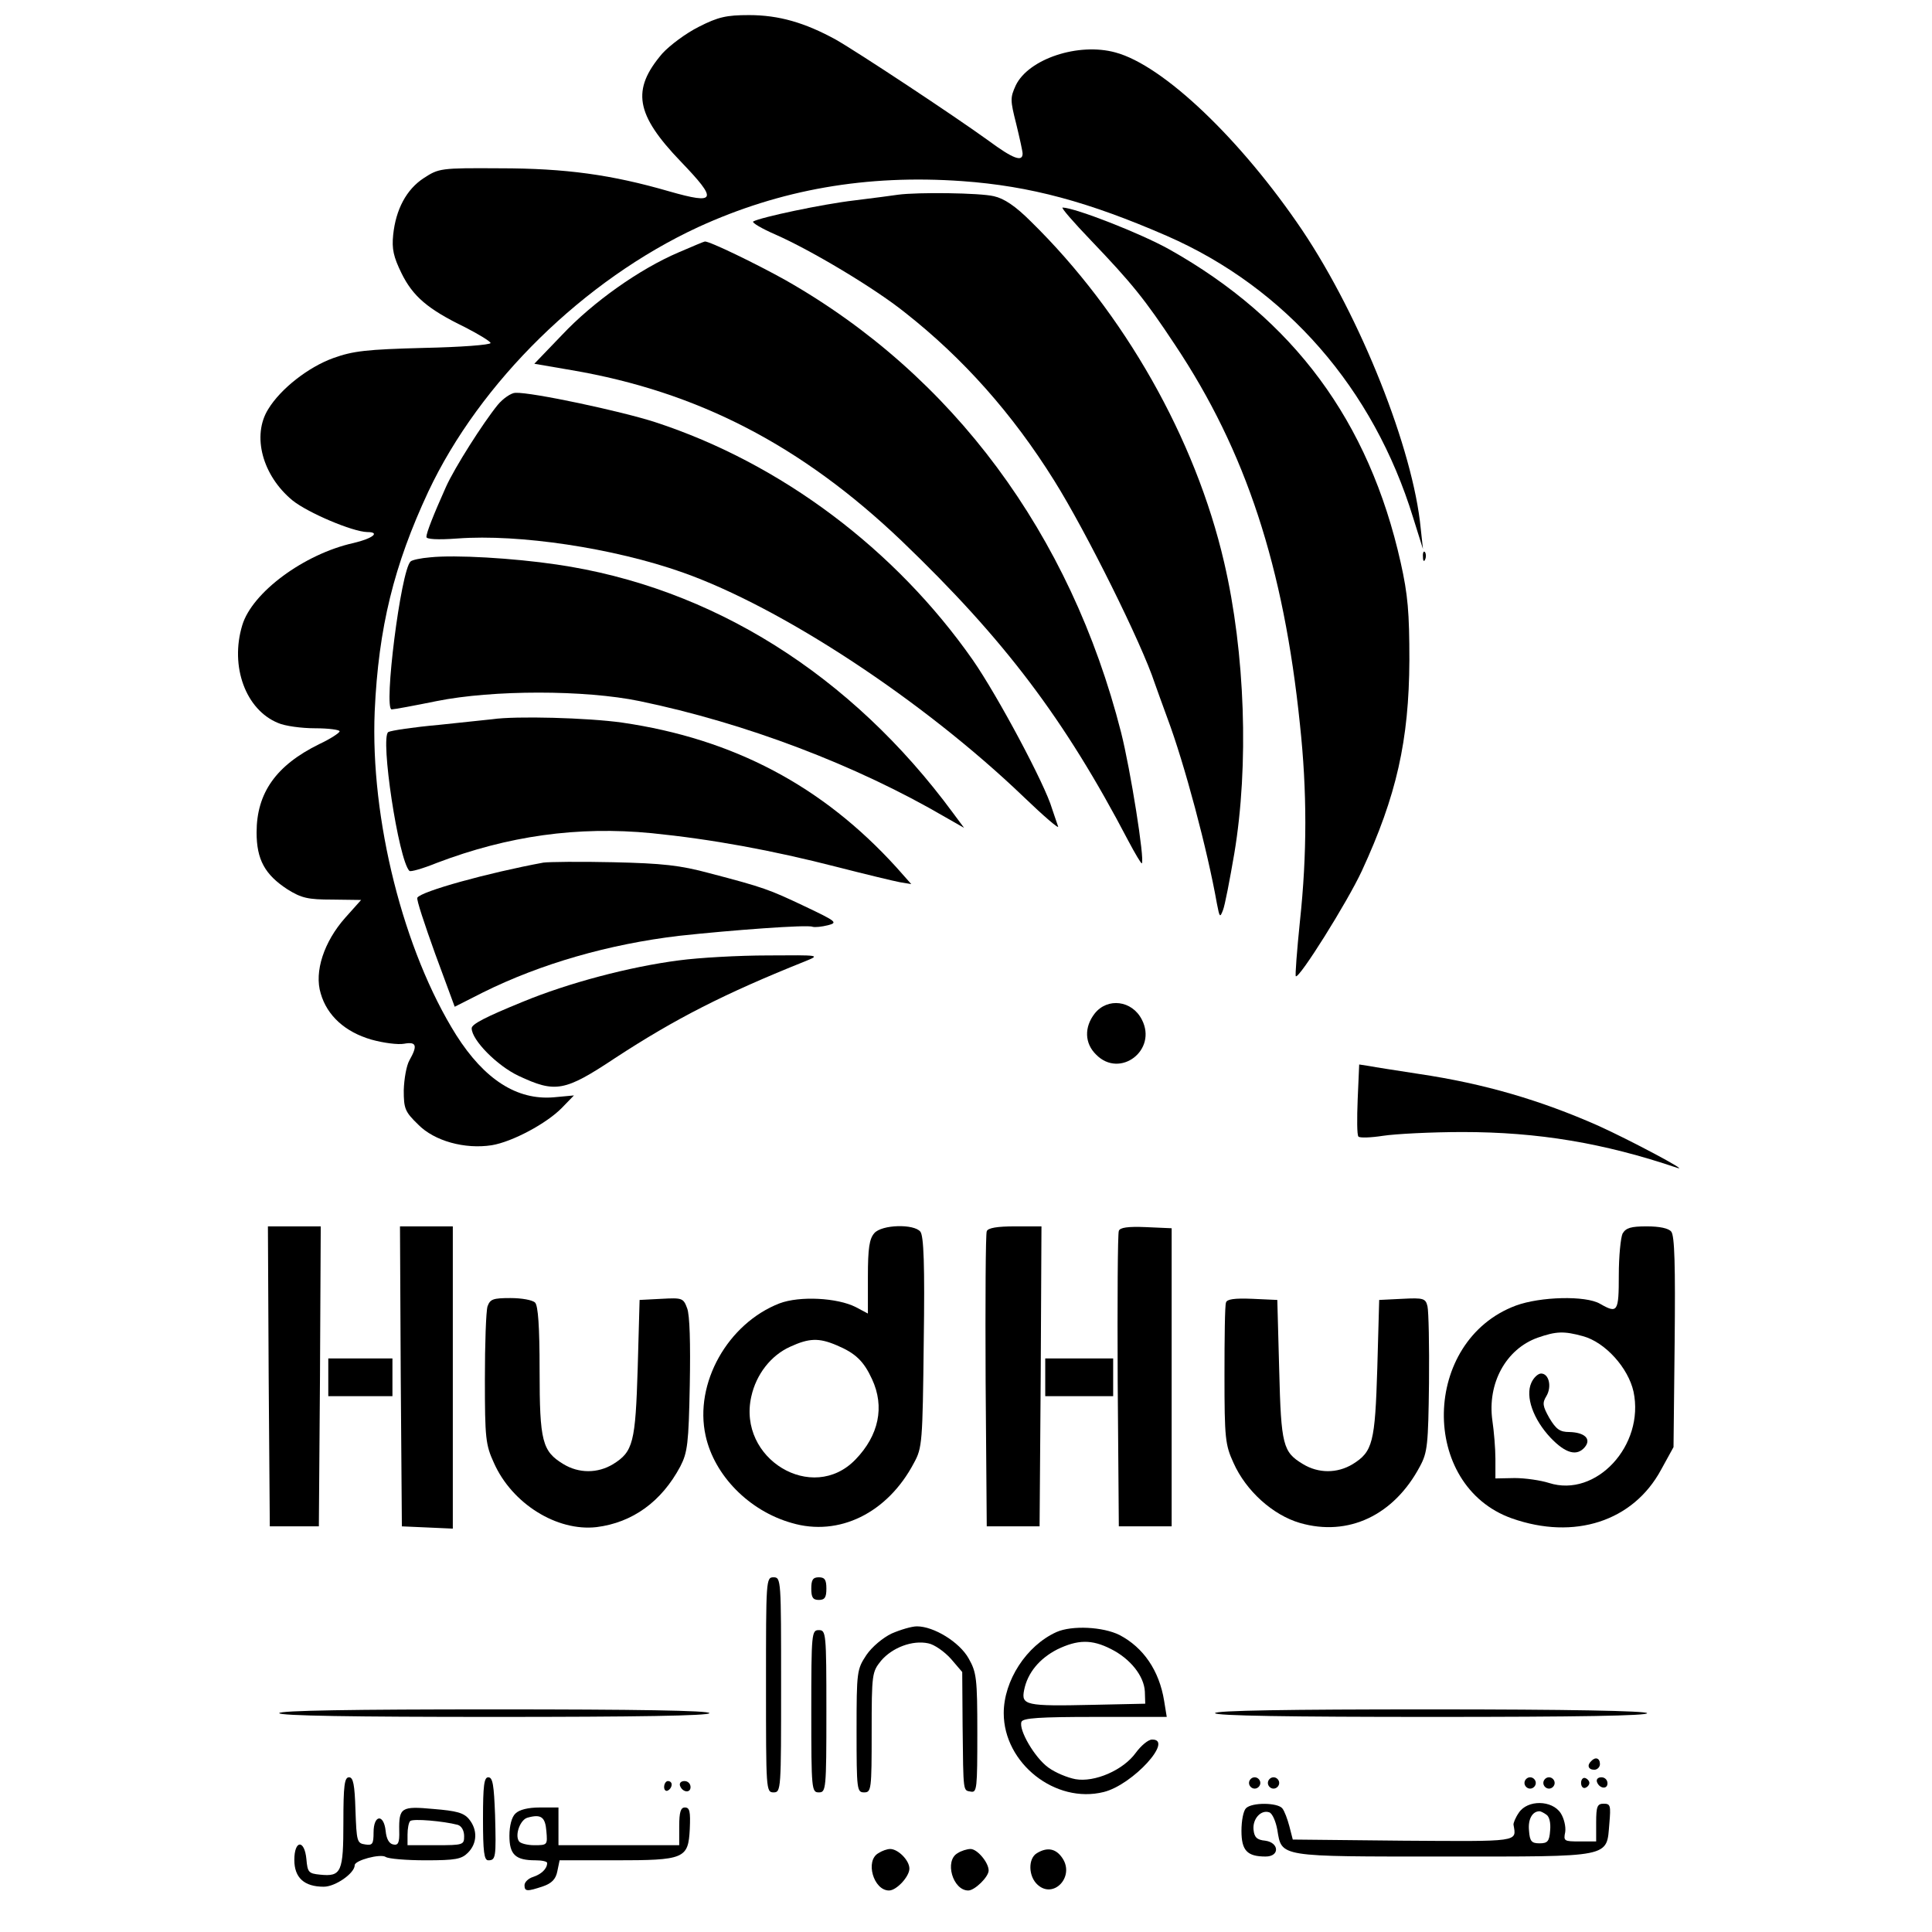 <?xml version="1.0" standalone="no"?>
<!DOCTYPE svg PUBLIC "-//W3C//DTD SVG 20010904//EN"
 "http://www.w3.org/TR/2001/REC-SVG-20010904/DTD/svg10.dtd">
<svg version="1.0" xmlns="http://www.w3.org/2000/svg"
 width="512pt" height="512pt" viewBox="0 0 512 512"
 preserveAspectRatio="xMidYMid meet">

<g transform="translate(0,512) scale(0.1,-0.1)"
fill="#000000" stroke="none">
<path d="M1852 5049 c-34 -17 -77 -49 -97 -71 -82 -96 -71 -161 49 -286 99
-103 95 -115 -31 -79 -152 44 -274 61 -449 61 -157 1 -161 0 -201 -26 -46 -30
-74 -83 -81 -150 -4 -38 1 -59 22 -102 30 -61 69 -95 168 -143 37 -19 68 -38
68 -42 0 -5 -80 -11 -177 -13 -152 -4 -187 -8 -240 -27 -66 -24 -139 -81 -172
-135 -44 -70 -16 -176 64 -242 41 -33 159 -83 198 -84 36 0 15 -17 -36 -29
-131 -29 -269 -131 -295 -218 -33 -109 9 -224 95 -259 18 -8 62 -14 98 -14 36
0 65 -4 65 -8 0 -4 -24 -20 -54 -34 -114 -56 -166 -129 -166 -234 0 -72 22
-112 82 -151 37 -23 54 -27 119 -27 l76 -1 -42 -47 c-56 -63 -83 -143 -65
-201 17 -59 65 -102 134 -122 32 -9 71 -14 87 -11 33 6 36 -5 14 -44 -8 -14
-14 -49 -15 -79 0 -49 3 -57 38 -91 43 -44 124 -66 195 -55 55 9 146 58 186
99 l32 33 -54 -5 c-97 -8 -183 47 -258 165 -140 223 -228 573 -216 858 10 222
51 387 142 582 137 291 413 561 715 701 218 100 446 140 700 122 181 -13 335
-55 542 -145 316 -138 548 -405 653 -747 l26 -83 -6 55 c-20 209 -159 559
-314 790 -162 240 -368 437 -495 471 -98 27 -230 -17 -264 -87 -15 -33 -15
-39 1 -102 9 -37 17 -73 17 -79 0 -23 -25 -14 -90 34 -94 68 -347 235 -405
268 -82 45 -151 65 -230 65 -60 0 -82 -5 -133 -31z"/>
<path d="M2380 4604 c-14 -2 -65 -9 -115 -15 -86 -10 -250 -45 -269 -56 -4 -3
23 -19 60 -35 93 -41 261 -141 342 -206 154 -121 285 -268 396 -446 84 -134
232 -432 266 -536 5 -14 20 -56 34 -94 45 -120 106 -349 131 -491 7 -36 8 -38
16 -17 5 12 18 80 30 150 39 233 29 532 -27 772 -76 328 -265 661 -512 903
-41 41 -71 61 -98 67 -37 9 -202 11 -254 4z"/>
<path d="M2891 4483 c108 -113 143 -156 223 -277 188 -282 288 -588 331 -1006
19 -176 19 -344 0 -521 -8 -78 -13 -144 -11 -146 8 -9 137 197 175 279 92 199
125 346 126 558 0 127 -4 174 -23 259 -84 375 -284 645 -613 830 -77 43 -249
110 -283 111 -5 0 29 -39 75 -87z"/>
<path d="M1798 4451 c-103 -44 -226 -131 -308 -218 l-74 -77 99 -17 c334 -57
609 -199 875 -453 272 -261 431 -471 600 -794 18 -34 34 -61 36 -60 8 9 -30
248 -55 347 -134 526 -446 947 -890 1199 -79 44 -201 103 -213 102 -2 0 -33
-13 -70 -29z"/>
<path d="M1319 4047 c-39 -48 -114 -166 -137 -217 -34 -76 -52 -122 -52 -133
0 -6 29 -8 83 -4 162 12 412 -25 596 -90 263 -93 637 -339 904 -595 53 -51 95
-87 91 -78 -3 8 -10 30 -16 47 -18 63 -144 299 -210 394 -205 293 -508 521
-841 630 -89 29 -328 80 -371 78 -11 0 -33 -15 -47 -32z"/>
<path d="M3771 3644 c0 -11 3 -14 6 -6 3 7 2 16 -1 19 -3 4 -6 -2 -5 -13z"/>
<path d="M1140 3643 c-25 -2 -48 -7 -52 -11 -26 -25 -72 -392 -50 -392 6 0 60
10 119 22 149 30 393 30 538 0 280 -58 573 -169 811 -308 l49 -28 -29 39
c-270 367 -639 599 -1051 659 -115 17 -269 26 -335 19z"/>
<path d="M1305 3214 c-11 -1 -75 -8 -142 -15 -67 -6 -127 -15 -134 -19 -22
-14 27 -339 56 -368 3 -3 35 6 72 21 189 72 374 98 570 79 159 -16 318 -45
493 -90 74 -19 149 -37 165 -40 l30 -5 -39 44 c-196 216 -432 341 -727 384
-92 13 -283 18 -344 9z"/>
<path d="M1440 2834 c-146 -27 -324 -76 -334 -93 -3 -4 19 -70 47 -148 l52
-141 75 38 c153 76 334 128 520 150 138 15 340 30 353 24 7 -2 25 0 41 4 27 7
23 10 -61 50 -95 45 -108 50 -253 88 -78 21 -124 26 -255 29 -88 2 -171 1
-185 -1z"/>
<path d="M1800 2575 c-132 -17 -294 -60 -415 -110 -98 -40 -135 -59 -135 -70
0 -31 67 -99 124 -126 98 -46 122 -42 256 47 159 104 290 171 505 257 39 16
38 16 -100 15 -77 0 -183 -6 -235 -13z"/>
<path d="M2901 2434 c-28 -36 -27 -79 4 -109 63 -64 163 12 121 93 -26 51 -91
59 -125 16z"/>
<path d="M3598 2207 c-2 -51 -2 -95 2 -99 3 -4 33 -3 65 2 33 5 128 10 211 10
200 0 374 -29 569 -95 36 -12 -128 75 -210 112 -152 67 -300 111 -475 137 -58
9 -117 18 -132 21 l-26 4 -4 -92z"/>
<path d="M712 1473 l3 -398 65 0 65 0 3 398 2 397 -70 0 -70 0 2 -397z"/>
<path d="M1062 1473 l3 -398 68 -3 67 -3 0 401 0 400 -70 0 -70 0 2 -397z"/>
<path d="M2317 1852 c-13 -15 -17 -39 -17 -116 l0 -97 -32 17 c-49 25 -149 30
-202 10 -137 -53 -227 -212 -196 -351 23 -105 115 -199 228 -231 125 -37 254
26 324 159 22 40 23 54 26 320 3 205 0 282 -9 293 -17 21 -102 19 -122 -4z
m-100 -297 c50 -21 72 -42 94 -90 34 -73 18 -149 -44 -213 -114 -118 -313 2
-276 167 13 59 52 109 103 132 50 23 76 24 123 4z"/>
<path d="M2615 1857 c-3 -6 -4 -185 -3 -397 l3 -385 70 0 70 0 3 398 2 397
-70 0 c-47 0 -72 -4 -75 -13z"/>
<path d="M2965 1858 c-3 -7 -4 -186 -3 -398 l3 -385 70 0 70 0 0 395 0 395
-68 3 c-48 2 -69 -1 -72 -10z"/>
<path d="M4300 1851 c-5 -11 -10 -60 -10 -110 0 -98 -3 -103 -50 -76 -38 22
-158 19 -223 -5 -249 -93 -256 -477 -10 -564 165 -58 321 -8 395 129 l33 60 3
278 c2 203 0 282 -9 293 -7 9 -31 14 -65 14 -42 0 -55 -4 -64 -19z m-105 -272
c59 -16 120 -84 134 -147 30 -142 -99 -282 -224 -242 -22 7 -63 13 -91 13
l-51 -1 0 52 c0 28 -4 74 -8 101 -14 99 36 190 120 220 49 17 69 18 120 4z"/>
<path d="M4058 1455 c-16 -36 5 -96 51 -145 40 -42 70 -50 91 -25 18 22 -1 39
-41 40 -25 0 -35 7 -53 37 -18 32 -19 40 -8 58 15 25 7 60 -14 60 -8 0 -20
-11 -26 -25z"/>
<path d="M1292 1658 c-4 -13 -7 -99 -7 -193 0 -157 2 -174 24 -222 48 -108
167 -182 272 -170 95 12 172 67 222 161 19 37 22 60 25 216 2 110 0 185 -7
203 -10 27 -13 28 -68 25 l-58 -3 -5 -180 c-6 -198 -12 -222 -65 -255 -41 -25
-91 -25 -132 0 -56 34 -63 60 -63 248 0 117 -4 172 -12 180 -7 7 -36 12 -65
12 -47 0 -54 -3 -61 -22z"/>
<path d="M3249 1668 c-3 -7 -4 -94 -4 -193 0 -167 2 -184 24 -232 33 -74 104
-138 176 -159 128 -37 249 20 318 150 20 37 22 57 24 221 1 99 -1 190 -4 203
-5 21 -10 23 -67 20 l-61 -3 -5 -180 c-6 -198 -12 -222 -65 -255 -41 -25 -91
-25 -132 0 -53 32 -58 49 -63 250 l-5 185 -66 3 c-48 2 -68 -1 -70 -10z"/>
<path d="M870 1470 l0 -50 85 0 85 0 0 50 0 50 -85 0 -85 0 0 -50z"/>
<path d="M2770 1470 l0 -50 90 0 90 0 0 50 0 50 -90 0 -90 0 0 -50z"/>
<path d="M2030 655 c0 -278 0 -285 20 -285 20 0 20 7 20 285 0 278 0 285 -20
285 -20 0 -20 -7 -20 -285z"/>
<path d="M2150 910 c0 -23 4 -30 20 -30 16 0 20 7 20 30 0 23 -4 30 -20 30
-16 0 -20 -7 -20 -30z"/>
<path d="M2363 791 c-23 -11 -52 -35 -67 -57 -25 -38 -26 -43 -26 -201 0 -156
1 -163 20 -163 19 0 20 7 20 159 0 156 1 160 25 190 30 35 83 55 125 46 16 -3
43 -22 60 -41 l30 -35 1 -144 c2 -179 1 -169 22 -173 16 -3 17 9 17 155 0 145
-2 161 -23 198 -24 43 -92 85 -137 85 -14 0 -44 -9 -67 -19z"/>
<path d="M2800 795 c-80 -36 -140 -129 -140 -215 0 -133 137 -241 265 -209 77
19 187 140 128 139 -10 0 -29 -16 -43 -35 -33 -46 -109 -79 -160 -70 -21 4
-53 17 -72 31 -36 26 -79 100 -71 121 4 10 47 13 195 13 l190 0 -7 43 c-13 80
-55 141 -118 174 -44 22 -126 26 -167 8z m144 -45 c52 -26 88 -72 90 -113 l1
-32 -140 -3 c-177 -4 -189 -1 -181 39 9 46 41 84 88 108 54 26 91 27 142 1z"/>
<path d="M2150 585 c0 -208 1 -215 20 -215 19 0 20 7 20 215 0 208 -1 215 -20
215 -19 0 -20 -7 -20 -215z"/>
<path d="M740 580 c0 -7 197 -10 570 -10 373 0 570 3 570 10 0 7 -197 10 -570
10 -373 0 -570 -3 -570 -10z"/>
<path d="M3220 580 c0 -7 199 -10 576 -10 381 0 573 3 569 10 -4 6 -207 10
-576 10 -373 0 -569 -3 -569 -10z"/>
<path d="M4217 453 c-12 -11 -8 -23 8 -23 8 0 15 7 15 15 0 16 -12 20 -23 8z"/>
<path d="M910 291 c0 -132 -5 -145 -62 -139 -30 3 -33 6 -36 41 -5 53 -32 51
-32 -2 0 -47 26 -71 78 -71 31 0 82 36 82 57 0 13 68 31 82 22 7 -5 55 -9 106
-9 79 0 95 3 112 20 25 25 26 61 3 89 -14 17 -33 22 -94 27 -86 8 -92 4 -91
-58 1 -32 -3 -39 -16 -36 -11 2 -18 15 -20 36 -5 46 -32 43 -32 -4 0 -31 -3
-35 -22 -32 -22 3 -23 8 -26 91 -2 68 -6 87 -17 87 -12 0 -15 -21 -15 -119z
m303 -7 c10 -3 17 -15 17 -30 0 -23 -2 -24 -75 -24 l-75 0 0 28 c0 16 3 32 7
36 7 7 88 0 126 -10z"/>
<path d="M1280 300 c0 -88 3 -110 14 -110 20 0 21 8 18 120 -3 79 -6 100 -18
100 -11 0 -14 -21 -14 -110z"/>
<path d="M3310 395 c0 -8 7 -15 15 -15 8 0 15 7 15 15 0 8 -7 15 -15 15 -8 0
-15 -7 -15 -15z"/>
<path d="M3360 395 c0 -8 7 -15 15 -15 8 0 15 7 15 15 0 8 -7 15 -15 15 -8 0
-15 -7 -15 -15z"/>
<path d="M4040 395 c0 -8 7 -15 15 -15 8 0 15 7 15 15 0 8 -7 15 -15 15 -8 0
-15 -7 -15 -15z"/>
<path d="M4090 395 c0 -8 7 -15 15 -15 8 0 15 7 15 15 0 8 -7 15 -15 15 -8 0
-15 -7 -15 -15z"/>
<path d="M4190 395 c0 -9 5 -15 11 -13 6 2 11 8 11 13 0 5 -5 11 -11 13 -6 2
-11 -4 -11 -13z"/>
<path d="M4232 398 c6 -18 28 -21 28 -4 0 9 -7 16 -16 16 -9 0 -14 -5 -12 -12z"/>
<path d="M1760 384 c0 -8 5 -12 10 -9 6 3 10 10 10 16 0 5 -4 9 -10 9 -5 0
-10 -7 -10 -16z"/>
<path d="M1802 388 c6 -18 28 -21 28 -4 0 9 -7 16 -16 16 -9 0 -14 -5 -12 -12z"/>
<path d="M3302 328 c-7 -7 -12 -33 -12 -60 0 -52 15 -68 64 -68 38 0 36 37 -1
42 -22 2 -29 9 -31 29 -3 29 20 54 42 46 8 -3 17 -24 21 -46 12 -73 1 -71 441
-71 451 0 431 -4 439 88 4 47 3 52 -15 52 -17 0 -20 -7 -20 -50 l0 -50 -44 0
c-41 0 -43 1 -38 25 2 14 -3 36 -12 50 -23 35 -88 36 -111 1 -9 -13 -15 -28
-14 -32 8 -46 18 -44 -293 -42 l-292 3 -9 35 c-5 19 -13 41 -19 48 -13 15 -80
16 -96 0z m796 -17 c8 -5 12 -22 10 -42 -2 -29 -7 -34 -28 -34 -21 0 -26 5
-28 34 -3 30 9 51 28 51 3 0 11 -4 18 -9z"/>
<path d="M1366 314 c-10 -9 -16 -33 -16 -59 0 -50 16 -65 69 -65 17 0 31 -3
31 -7 0 -16 -16 -30 -37 -37 -13 -4 -23 -14 -23 -22 0 -17 7 -17 49 -3 23 8
34 19 38 40 l6 29 146 0 c185 0 195 4 199 83 2 46 0 57 -13 57 -11 0 -15 -12
-15 -50 l0 -50 -160 0 -160 0 0 50 0 50 -49 0 c-32 0 -55 -6 -65 -16z m82 -47
c3 -36 3 -37 -32 -37 -19 0 -38 5 -41 11 -11 17 4 57 23 62 36 10 47 2 50 -36z"/>
<path d="M2328 209 c-36 -20 -13 -99 28 -99 20 0 54 37 54 58 0 22 -30 52 -51
52 -8 0 -22 -5 -31 -11z"/>
<path d="M2538 209 c-36 -20 -13 -99 28 -99 17 0 54 36 54 53 0 21 -30 57 -48
57 -9 0 -25 -5 -34 -11z"/>
<path d="M2748 209 c-24 -14 -23 -62 2 -84 42 -38 98 21 66 70 -17 26 -40 31
-68 14z"/>
</g>
</svg>

